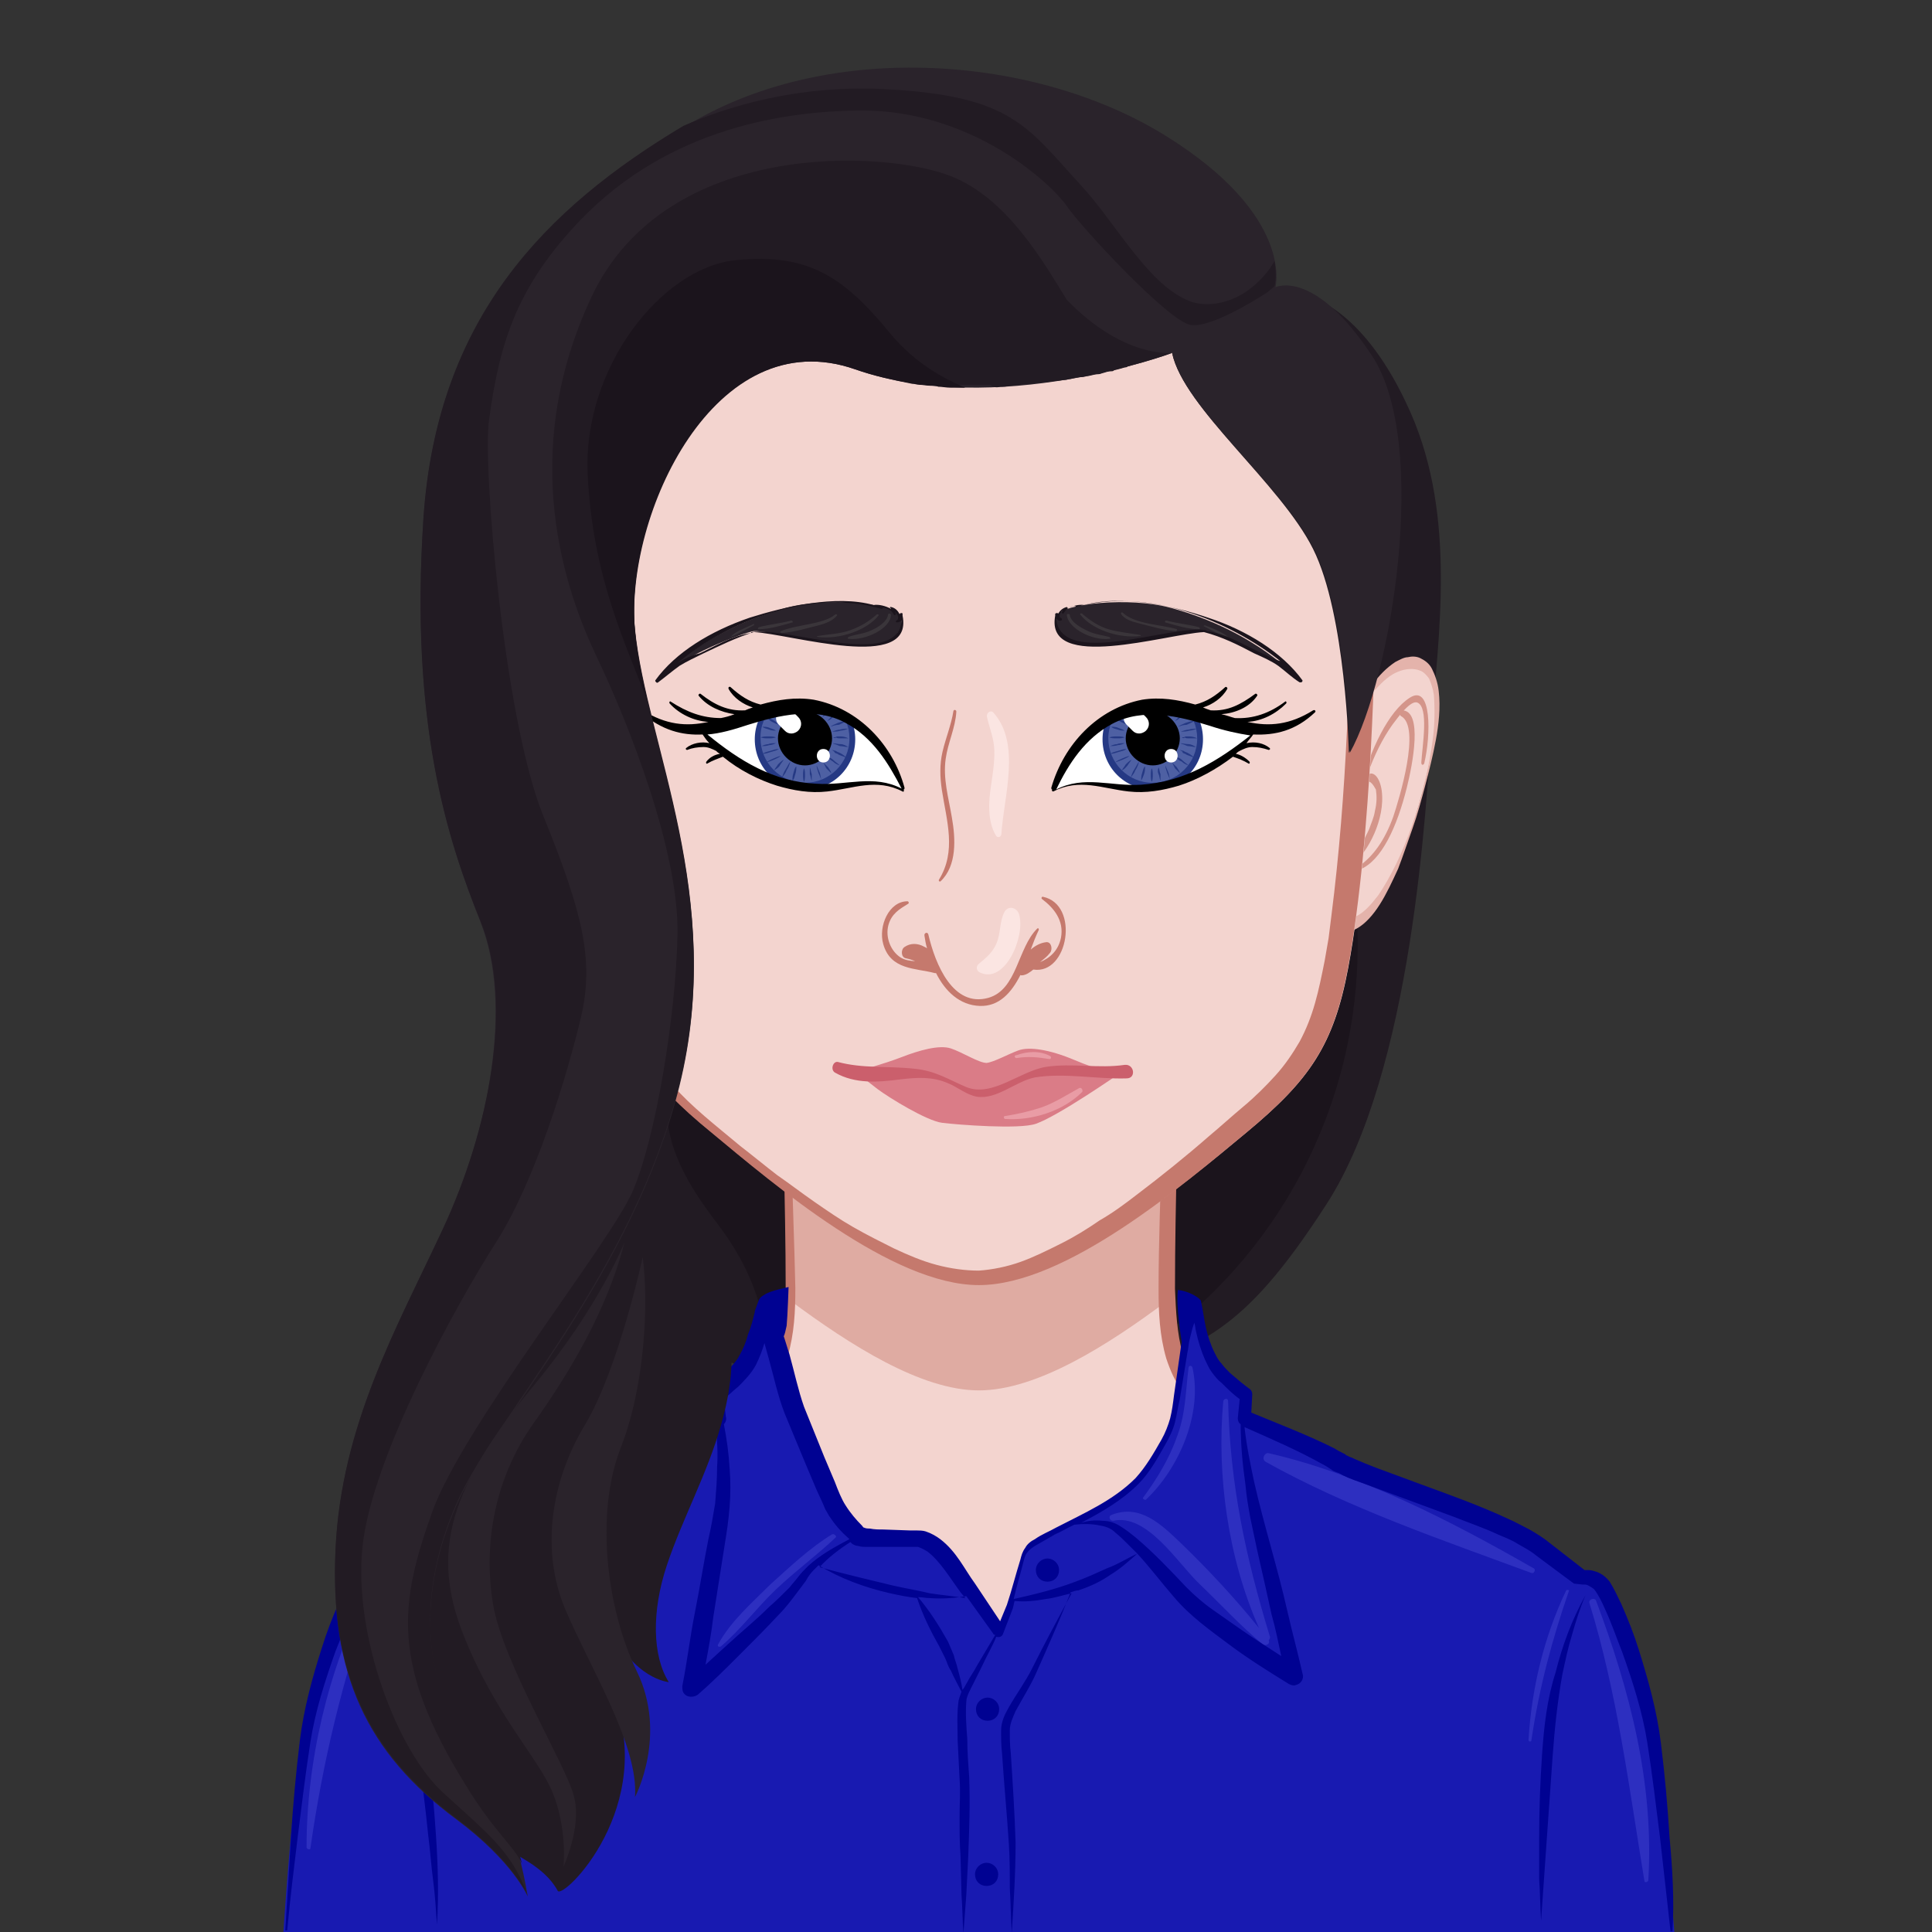 <?xml version="1.0" encoding="utf-8"?>
<!-- Generator: Adobe Illustrator 24.3.0, SVG Export Plug-In . SVG Version: 6.00 Build 0)  -->
<svg version="1.1" id="Layer_1" xmlns="http://www.w3.org/2000/svg" xmlns:xlink="http://www.w3.org/1999/xlink" x="0px" y="0px"
	 viewBox="0 0 600 600" style="enable-background:new 0 0 600 600;" xml:space="preserve">
<rect x="0" y="0" width="600" height="600" fill="#333333" stroke="none"/>
<style type="text/css">
	.st0{fill:#221B23;}
	.st1{fill:#1B141C;}
	.st2{fill:#F3D4CF;}
	.st3{opacity:0.65;fill:#D4958A;enable-background:new    ;}
	.st4{fill:#D4958A;}
	.st5{fill:#C5796D;}
	.st6{fill:#181AB1;}
	.st7{fill:#2D2FC0;}
	.st8{fill:#000292;}
	.st9{fill:#E4B3AB;}
	.st10{fill:#DA7C87;}
	.st11{fill:#CB5F6C;}
	.st12{fill:#E99CA5;}
	.st13{fill:#FFFFFF;}
	.st14{fill:#4E60A3;}
	.st15{fill:#253984;}
	.st16{fill:#2A232B;}
	.st17{fill:#3A353A;}
	.st18{fill:#FBE5E2;}
	.st19{display:none;opacity:0.5;fill:#ECF0F1;enable-background:new    ;}
</style>
<g id="svga-group-humanwrap-move" transform="matrix(1,0,0,1,0,0)">
	<g id="svga-group-humanwrap" transform="matrix(1,0,0,1,0,0)">
		<g id="svga-group-hair-back-move" transform="matrix(1,0,0,1,0,0)">
			<g id="svga-group-hair-back" transform="matrix(1,0,0,1,0,0)">
				<path id="SvgjsPath7808" class="st0" d="M406.6,92.2c0,0,17.1,3.3,31.5,36c14.4,32.7,8.4,70.2,6.6,96.3s-6,108-32.7,149.4
					s-39.3,43.8-70.2,55.2c-30.9,11.1-109.5,7.8-142.8-22.2c-33.3-30.3-19.5-80.7-11.1-99C196.3,289.3,406.6,92.2,406.6,92.2"/>
				<path id="SvgjsPath7809" class="st1" d="M217.6,305.2c0,0-8.4,21.3-10.2,36c-1.8,14.7,7.8,28.5,13.5,36.3
					c6.3,8.4,18,22.8,18.3,51.6c0.3,18,124.8-16.5,124.8-16.5c11.1-8.7,33.3-28.8,46.8-62.7c11.4-28.5,11.4-53.4,10.5-67.2
					c-51.6,18.6-103.5,37.5-155.1,56.1l-8.4-12.9L217.6,305.2L217.6,305.2z"/>
			</g>
		</g>
		<g id="svga-group-humanbody-back">
			<path id="SvgjsPath3152" class="st2" d="M509.5,598.6l-5.1-64.5c0,0,2.1-27-26.4-45.9c-28.5-18.9-70.2-30.3-88.5-42.6
				c-18.3-12.3-27.6-13.5-27-50.7c0.6-37.2,2.7-120.9,2.7-120.9H242.8c0,0,2.1,83.7,2.7,120.9c0.6,37.2-8.7,38.4-27,50.7
				c-18.3,12.3-60,23.7-88.5,42.6c-28.5,18.9-26.4,45.9-26.4,45.9l-4.8,64.5H509.5z"/>
		</g>
		<g id="svga-group-chinshadow-single">
			<path id="SvgjsPath3600" class="st3" d="M304,431.8c17.9,0,39.9-13.9,58.6-27.9c-0.1-2.8-0.1-5.7-0.1-9
				c0.6-37.2,2.7-120.9,2.7-120.9H242.8c0,0,2.1,83.7,2.7,120.9c0.1,3.3,0,6.2-0.1,9C264.1,417.8,286.1,431.8,304,431.8z"/>
		</g>
		<g id="svga-group-humanbody-front">
			<path id="SvgjsPath3153" class="st4" d="M225.4,467.8c15.3,8.7,35.4,15.6,52.8,17.1c1.2,0,1.2-1.8,0.3-2.1
				c-8.4-3.3-17.7-5.1-26.4-7.8c-8.7-2.7-17.4-6-26.4-8.1C225.4,466.6,224.8,467.5,225.4,467.8L225.4,467.8z M331,486.4
				c15.9-1.8,33.9-9,47.7-17.4c0.9-0.6,0.3-1.8-0.6-1.5c-7.8,2.7-15.6,6-23.4,8.7s-16.2,4.5-24,7.5C329.2,484,329.2,486.4,331,486.4
				L331,486.4z"/>
			<path id="SvgjsPath3154" class="st5" d="M509.2,598.3l-6.3-64.2c0-6.6-1.5-13.5-4.5-19.8c-2.7-6.3-6.9-11.7-11.7-16.5
				c-4.8-4.8-10.5-8.4-16.5-12c-6-3.6-12.3-6.6-18.6-9.3c-12.6-5.7-25.8-10.8-38.7-16.2c-6.6-2.7-12.9-5.7-19.2-9
				c-3.3-1.8-6.3-3.6-9-5.7c-3-1.8-6-3.6-9-5.7c-3-2.1-6-4.5-8.4-7.8c-2.4-3-3.9-6.6-5.1-10.2c-2.1-7.2-2.4-14.4-2.4-21.6
				c0-14.1,0.6-28.2,0.9-42.3c0.6-28.2,1.8-56.1,2.7-84l1.8,1.8l-61.2-0.6l-61.2-0.3l0.9-0.9l2.1,84c0.3,14.1,0.9,27.9,1.2,42
				c0,7.2-0.3,14.1-2.4,21.3c-0.9,3.6-2.7,6.9-4.8,9.9c-2.4,3-5.1,5.4-8.1,7.5c-3,2.1-6,3.9-8.7,6c-2.7,1.8-5.7,3.9-9,5.7
				c-6.3,3.6-12.6,6.3-19.2,9.3c-12.9,5.7-25.8,10.8-38.4,16.8c-6.3,3-12.6,6.3-18.3,9.6c-6,3.6-11.4,7.2-16.2,12
				c-4.8,4.8-8.7,10.2-11.4,16.2c-1.2,3-2.4,6.3-3,9.3c-0.6,3.3-1.2,6.6-0.9,9.6v0.6l-4.5,64.5l-3-3.3l102,0.3
				c33.9,0,68.1,0.3,102.3,0.6l102.6,0.9L509.2,598.3L509.2,598.3z M509.8,598.9l-102,1.2L305.2,601c-34.2,0.3-68.7,0.6-103.2,0.6
				l-103.2,0.3h-3.3l0.3-3.3l5.1-64.5v0.3c-0.3-15.3,6.6-29.4,17.1-39.9c5.1-5.1,11.4-9.3,17.4-12.9c6-3.6,12.6-6.6,18.9-9.6
				c12.9-6,26.1-11.1,39-16.2c6.3-2.7,12.9-5.4,18.9-8.7c3-1.5,5.7-3.3,9-5.4c3-1.8,6-3.6,8.7-5.7c2.7-1.8,5.4-4.2,7.2-6.6
				c2.1-2.7,3.6-5.7,4.5-8.7c1.8-6.3,2.4-13.5,2.4-20.4c0-13.8-0.3-27.9-0.6-42l-1.8-84v-0.9h0.9l61.2-0.3l61.2-0.6h1.8v1.8
				c-0.3,27.9-0.6,56.1-1.2,84c-0.3,14.1-0.6,28.2-0.6,42c0.3,6.9,0.6,13.8,2.4,20.1c0.9,3.3,2.4,6,4.2,8.7c1.8,2.4,4.2,4.8,7.2,6.6
				c2.7,1.8,5.7,3.9,8.7,5.7c3,2.1,5.7,3.9,8.7,5.4c6,3.3,12.3,6.3,18.9,9c12.9,5.4,25.8,10.8,38.7,16.8c6.3,3,12.6,6.3,18.6,9.9
				c6,3.6,12,7.8,17.1,12.9c10.2,10.2,16.8,24.3,16.2,39v-0.3L509.8,598.9L509.8,598.9z M171.4,597.7l5.7-41.4l0.3,41.4H171.4z
				 M437.2,597.7l-5.7-41.4l-0.3,41.4H437.2z"/>
		</g>
		<g id="svga-group-clothes-single">
			<path id="SvgjsPath8135" class="st6" d="M520,600.1c0,0-3.9-51.6-7.8-68.1c-3.9-16.5-12-37.8-15.3-40.2c-3.3-2.7-5.7-1.2-5.7-1.2
				s-3.3-2.7-13.5-10.2s-55.5-21.6-61.2-25.5c-5.7-3.9-30.6-14.1-30.6-14.1l0.6-6.9c0,0-7.8-5.7-10.2-10.2
				c-2.4-4.5-3.9-10.8-3.9-10.8l-1.2-7.5c0,0-1.8,6-3,9.9c-1.2,3.9-3,19.5-4.5,26.4c-0.9,4.5-6.6,13.8-10.5,18.3
				c-4.5,4.8-11.4,9-18.3,12.6c-10.2,5.4-14.4,7.2-16.2,9.3c-1.8,2.1-2.7,8.7-5.7,18l-3.3,7.8c0,0-8.7-11.7-13.5-19.2
				s-9.3-10.2-12-10.2s-17.1,0.3-18.3-0.6c-1.2-0.9-5.4-5.1-7.2-8.4c-2.1-3.3-10.2-24.3-12.3-28.5s-6-21.6-7.2-25.5
				c-0.9-3.9-1.8-9.3-1.8-9.3l-1.2,3.3c0,0-2.4,10.2-5.1,14.7c-2.4,4.5-10.2,10.2-10.2,10.2l0.6,6.9c0,0-24.9,10.2-30.6,14.1
				c-5.7,3.9-51,18-61.2,25.5c-10.2,7.5-13.5,10.2-13.5,10.2s-2.4-1.2-5.7,1.2c-3.3,2.7-11.4,23.7-15.3,40.2
				c-3.9,16.5-7.2,67.8-7.2,67.8"/>
			<path id="SvgjsPath8136" class="st7" d="M495.7,497.2c-0.3-1.2-2.4-0.6-2.1,0.6c8.7,28.2,12.3,57.3,17.1,86.4
				c0,0.6,1.2,0.3,1.2-0.3C513.7,553.9,506.2,525.1,495.7,497.2z M486.4,493.9c-6.9,14.4-10.8,30.6-11.7,46.5c0,0.6,0.9,0.6,0.9,0
				c2.4-16.2,6.3-30.9,11.7-46.5C487.3,493.9,486.7,493.6,486.4,493.9z M307.6,531.4c-0.6-0.3-1.2-0.6-0.6-1.2
				c0.9-0.9-0.3-2.1-1.2-1.8c-3,1.2-0.3,6.3,2.1,4.2C308.2,532.3,307.9,531.7,307.6,531.4z M306.4,580.6c0-0.6-0.6-0.9-1.2-0.3
				c-1.8,1.5,0,4.8,2.1,3.9c0.3,0,0.3-0.6,0-0.6C307,582.4,306.4,581.8,306.4,580.6L306.4,580.6z M327.1,487c-0.9,0-2.1-0.3-2.1-1.5
				c0-0.6-1.2-0.9-1.2-0.3c-0.3,1.2,0,2.1,0.9,2.7c0.9,0.6,2.1,0.6,2.7,0C328,487.6,327.7,487,327.1,487L327.1,487z M258.4,476.5
				c-6.9,4.2-13.2,10.2-19.2,15.6c-5.7,5.7-12.3,11.4-16.2,18.6c-0.3,0.6,0.3,0.9,0.9,0.6c6.3-5.4,11.1-12,17.1-17.7
				s12.6-10.5,18.6-16.2C259.9,477.1,259,476.2,258.4,476.5L258.4,476.5z M121.9,493.3c3,22.2,11.4,43.8,15,66.3
				c0,0.3,0.3,0.3,0.3,0c-1.2-21.6-3-47.4-14.1-66.3C122.8,492.4,121.6,492.7,121.9,493.3L121.9,493.3z M113.8,495.1
				c-12,23.7-18.6,52.2-18.6,78.6c0,0.6,1.2,0.9,1.2,0.3c3.9-27.3,9.9-51.9,18.9-78C115.9,494.8,114.4,494.2,113.8,495.1z
				 M394.3,508c-7.5-24.6-12.3-47.1-12.9-72.9c0-0.9-1.2-0.9-1.5,0c-2.1,23.1,1.5,48.9,11.1,70.5c-7.5-9.3-15.9-18.3-24.3-26.4
				c-6-5.7-12.6-12.3-21.6-8.7c-0.9,0.3-0.6,1.8,0.6,1.8c10.5-2.4,20.1,13.2,26.7,19.5c6.6,6.3,12.9,13.2,19.8,18.9
				c0.9,0.6,2.4-0.3,1.8-1.2C394.3,508.9,394.6,508.6,394.3,508L394.3,508z M355.9,465.7c10.2-9.6,17.7-26.7,14.4-41.1
				c-0.3-0.6-1.2-0.6-1.2,0.3c-0.9,7.2-0.9,14.4-3.6,21.3c-2.4,6.9-6.3,13.2-10.5,18.9C354.7,465.4,355.6,466,355.9,465.7
				L355.9,465.7z M393.1,454c25.8,14.4,54.9,24.3,82.5,34.5c0.9,0.3,1.5-1.2,0.6-1.5c-25.2-14.4-53.4-29.1-82.2-35.7
				C392.8,451,391.6,453.1,393.1,454z"/>
			<path id="SvgjsPath8137" class="st8" d="M478.9,544.9c-0.6,8.7-0.9,17.1-0.9,25.8v12.9c0.3,4.2,0.3,8.7,0.6,12.9
				c0.3-4.2,0.6-8.7,0.9-12.9l0.9-12.9l1.8-25.5c0.6-8.4,1.5-16.8,3-25.2c0.9-4.2,1.8-8.4,3-12.3c1.2-4.2,2.4-8.1,4.2-12.3
				c-4.2,7.5-7.2,15.6-9.3,24C480.4,527.8,479.5,536.2,478.9,544.9z M325.3,484c1.8,0,3.6,1.5,3.6,3.6c0,2.1-1.5,3.6-3.6,3.6
				c-2.1,0-3.6-1.5-3.6-3.6C321.7,485.5,323.5,484,325.3,484z M306.7,527.2c1.8,0,3.6,1.5,3.6,3.6c0,2.1-1.5,3.6-3.6,3.6
				c-2.1,0-3.6-1.5-3.6-3.6C303.1,528.7,304.9,527.2,306.7,527.2z M306.4,578.5c1.8,0,3.6,1.5,3.6,3.6s-1.5,3.6-3.6,3.6
				c-2.1,0-3.6-1.5-3.6-3.6S304.6,578.5,306.4,578.5z M353.5,482.8C353.5,482.8,353.8,482.5,353.5,482.8
				C353.8,482.5,353.5,482.8,353.5,482.8z M518.5,570.7c-0.6-9.9-1.5-19.8-2.7-29.4c-1.2-9.9-3.9-19.5-6.9-29.1
				c-1.5-4.8-3.3-9.3-5.4-14.1c-1.2-2.4-2.1-4.5-3.6-6.9c-1.2-1.5-2.4-2.4-3.9-3c-0.9-0.3-1.8-0.6-2.7-0.6h-1.2l-10.8-8.4
				c-1.8-1.5-4.2-3-6.3-4.2c-2.4-1.2-4.5-2.4-6.6-3.3c-9-4.2-18.3-7.5-27.3-10.8l-13.8-5.1c-2.4-0.9-4.5-1.8-6.6-2.7
				c-0.6-0.3-1.2-0.6-1.5-0.6c-0.3-0.3-0.9-0.3-1.5-0.9c-1.2-0.6-2.4-1.2-3.3-1.8c-8.4-4.2-17.1-7.5-25.8-11.1l0.3-5.7
				c0-0.6-0.3-1.2-0.6-1.5c-2.1-1.5-4.2-3.3-6.3-5.1c-0.9-0.9-1.8-1.8-2.7-3c-0.9-0.9-1.5-2.1-2.1-3.3c-1.2-2.4-2.1-5.1-2.7-7.8
				c-0.6-2.7-0.9-5.4-1.5-8.1c0-0.3-0.3-0.6-0.6-0.9c-3-2.4-6.6-2.7-6.6-2.7c-0.6,5.4,0.9,14.1,1.2,16.2c0,0.6-0.3,1.2-0.3,1.8
				l-2.1,14.7c-0.3,2.4-0.6,4.8-1.2,7.2c-0.6,2.1-1.5,4.5-2.7,6.6c-2.4,4.2-4.8,8.4-8.1,12c-6.9,6.9-15.9,10.8-24.6,15.3
				c-2.1,1.2-4.5,2.1-6.6,3.6c-1.2,0.6-2.4,1.5-3,2.7c-0.9,1.2-1.2,2.4-1.5,3.6c-1.5,4.8-2.7,9.6-4.2,14.1l-2.1,5.1l-7.8-11.7
				c-3.3-4.5-5.7-9.9-10.8-13.8c-1.2-0.9-2.7-1.8-4.5-2.4c-0.9-0.3-2.1-0.3-2.7-0.3h-2.1l-8.4-0.3c-1.5,0-2.7,0-4.2-0.3
				c-0.6,0-1.2,0-1.8-0.3c-0.3,0-0.3-0.3-0.6-0.6c-1.8-1.8-3.6-3.9-5.1-6.3c-1.2-1.8-2.4-4.8-3.3-7.2l-3.3-7.8l-6.3-15.6
				c-1.8-5.1-3-10.8-4.5-16.2l-1.5-4.8l-0.3-0.9c0.3-0.6,0.6-1.8,0.9-3.3c0.3-3,0.6-12,0.6-12s-6,1.2-7.5,2.4
				c-0.6,0.3-1.5,0.9-1.8,1.8l-1.2,3.3v0.3c-0.6,2.4-1.2,4.8-2.1,6.9c-0.6,2.4-1.5,4.5-2.7,6.6c-0.9,1.8-2.4,3.3-4.2,5.1
				c-1.8,1.5-3.6,3.3-5.4,4.5c-0.9,0.6-1.2,1.8-1.2,2.7l0.6,4.8c-8.4,3.6-16.5,6.9-24.9,11.1c-1.2,0.6-2.1,1.2-3.3,1.8l-0.9,0.6
				l-0.6,0.3c-0.3,0.3-0.9,0.3-1.5,0.6c-2.1,0.9-4.5,1.8-6.6,2.7l-13.8,5.1c-9.3,3.3-18.3,6.9-27.3,10.8c-2.4,0.9-4.5,2.1-6.6,3.3
				c-2.1,1.2-4.8,2.7-6.6,4.2l-10.5,8.4h-1.2c-0.9,0-1.8,0.3-2.7,0.6c-1.5,0.6-3,1.5-3.9,3c-1.8,2.4-2.7,4.8-3.6,6.9
				c-2.1,4.5-3.9,9.3-5.4,14.1c-3,9.3-5.7,19.2-6.9,29.1c-1.2,9.9-2.1,19.8-2.7,29.4c-0.6,9.9-1.2,19.8-1.8,29.4h0.6
				c0.9-9.9,2.1-19.5,3.3-29.4c1.2-9.6,2.4-19.5,3.9-29.1c1.5-9.6,4.5-18.9,7.8-28.2l5.4-13.5c0.9-2.1,2.1-4.5,3.3-6
				c0.3-0.6,1.2-1.2,1.8-1.2c0.3,0,0.6-0.3,0.9-0.3h0.6l1.8-0.3c1.2,3.6,2.4,7.2,3.6,11.1c1.2,4.5,2.4,8.7,3.3,13.2
				c2.1,9,3.6,18,4.8,27c1.2,9,2.4,18.3,3.3,27.3c0.6,4.5,0.9,9.3,1.5,13.8s0.9,9.3,1.2,13.8c0.6-9.3,0.3-18.6-0.3-27.6
				c-0.6-9.3-1.5-18.3-2.7-27.6c-1.2-9.3-3-18.3-5.4-27.3c-2.4-8.1-5.1-16.2-9-24h0.6l11.7-8.7c2.1-1.5,3.6-2.7,5.7-3.6
				c2.1-1.2,4.2-2.1,6.6-3c9-3.6,18-6.9,27.3-10.5l13.8-5.1c2.4-0.9,4.5-1.8,6.9-2.7l1.8-0.9l0.9-0.6l0.6-0.3c0.9-0.6,2.1-1.2,3-1.5
				c8.1-3.9,16.8-7.5,25.2-11.1c0.3,4.2,0.6,8.4,0.3,12.3c0,3.9-0.3,7.5-0.6,11.4c-0.6,3.6-1.2,7.2-2.1,11.1
				c-1.5,7.5-2.7,15.3-4.2,22.8s-2.4,15.3-3.9,22.8c0,0.9,0,1.8,0.6,2.4c0.9,1.2,3,1.2,4.2,0.3c4.5-3.9,8.7-8.1,12.9-12.3
				c4.2-4.2,8.4-8.4,12.3-12.6c2.1-2.1,3.9-4.5,5.7-6.9l2.7-3.6c0.6-1.2,1.5-2.4,2.4-3.3l1.5-1.5c6.9,4.2,14.4,6.9,22.2,8.7
				c2.7,0.6,5.7,1.2,8.4,1.5c1.8,5.4,4.2,10.2,6.9,15l1.8,3.6c0.6,1.2,0.9,2.7,1.8,3.9c0.9,2.1,2.1,4.2,3.3,6.6
				c-0.3,0.9-0.6,1.5-0.9,2.7c-0.6,4.2-0.3,8.4-0.3,12.3l0.6,12c0.3,3.9,0,7.8,0,12c0,3.9,0,8.1,0.3,12l0.3,12
				c0.3,3.9,0.3,8.1,0.6,12c0.3-3.9,0.6-8.1,0.9-12l0.6-12c0.3-8.1,0.6-15.9,0.3-24.3c-0.3-4.2-0.6-8.1-0.6-12
				c-0.3-3.9-0.6-8.1-0.3-11.7c0-1.5,1.2-3.6,2.1-5.4l2.7-5.4c1.5-3.3,3.3-6.3,4.5-9.3c0.9,0.3,1.8,0,2.1-0.9l3-7.8
				c0.3-0.9,0.3-1.5,0.6-2.4c3.3,0.3,6.3,0,9.6-0.6c2.7-0.3,5.4-1.2,8.1-1.8c-4.2,7.8-8.4,15.6-12.3,23.4c-2.1,4.2-4.8,7.8-7.2,12
				c-1.2,2.1-2.4,4.5-2.4,7.2c0,2.4,0,4.8,0.3,7.2c0.6,9.3,1.5,18.6,2.1,27.9c0.3,4.5,0.3,9.3,0.3,13.8c0.3,4.8,0.3,9.3,0.6,14.1
				c0.6-9.3,1.2-18.6,1.2-28.2c-0.3-9.3-0.9-18.6-1.5-27.9c-0.3-2.4-0.3-4.8-0.3-6.9s0.9-3.9,1.8-6c2.1-3.9,4.8-8.1,6.6-12.3
				c3.6-8.1,7.2-16.2,10.5-24.6c0.9-0.3,1.8-0.6,2.4-0.6c3.6-1.2,6.9-2.7,9.9-4.8c3-1.8,5.7-4.2,8.4-6.6c-3.3,1.5-6,3.3-9.3,4.5
				c-3.3,1.5-6.6,3-9.9,4.2c-6.3,2.4-12.6,3.9-19.2,5.4c0.9-3.9,2.1-7.8,3-11.4c0.3-1.2,0.6-2.4,1.2-3c0.6-0.9,1.5-1.5,2.4-2.1
				l6.3-3.6c2.1-0.9,3.9-2.1,6-3c2.7-0.3,5.4-0.3,8.1,0.3c1.8,0.3,3.3,0.9,4.5,2.1c1.5,1.2,2.7,2.4,3.9,3.6l3,3
				c3.9,4.2,7.5,9,11.4,13.5c5.1,6,11.1,10.2,17.1,14.7s12.3,8.4,18.6,12.3c0.6,0.3,1.5,0.6,2.1,0.3c1.5-0.3,2.7-1.8,2.1-3.6
				c-1.5-6.6-3.3-13.2-4.8-19.8s-3.3-13.2-5.1-19.8c-1.8-6.6-3.6-13.2-5.1-19.8c-1.2-5.7-2.4-11.4-3-17.1c8.1,3.6,16.5,7.2,24,11.4
				c1.2,0.6,2.1,1.2,3,1.8c0.3,0.3,0.9,0.6,1.8,0.9c0.9,0.3,1.2,0.6,1.8,0.9c2.4,1.2,4.5,1.8,6.9,2.7l13.8,5.1l13.8,5.1
				c4.5,1.8,9,3.3,13.5,5.4c2.1,0.9,4.5,1.8,6.3,3c2.1,1.2,3.9,2.1,5.7,3.6l11.7,8.7l2.7,0.3h0.6c0.3,0,0.6,0,1.2,0.3
				c0.6,0.3,1.5,0.9,1.8,1.2c1.2,1.5,2.4,3.9,3.3,6c2.1,4.5,3.6,9,5.4,13.5c3.3,9.3,6.3,18.6,7.8,28.2s2.7,19.5,3.9,29.1l3.3,29.4
				h0.6C520,590.2,519.4,580.3,518.5,570.7L518.5,570.7z M250.9,486.4c-1.2,1.2-2.1,2.1-3,3.3c-0.9,1.2-1.8,2.1-2.7,3.3
				c-2.1,2.1-4.2,4.2-6.3,6c-4.2,4.2-8.7,7.8-12.9,11.7l-6.9,6.3c0.9-4.8,1.8-9.6,2.4-14.7c1.2-7.5,2.4-15.3,3.6-22.8
				c0.6-3.6,1.2-7.8,1.5-11.7c0.3-3.9,0.3-7.8,0-11.7c-0.3-4.8-0.9-9.3-1.8-13.8c0.6-0.6,0.9-1.5,0.6-2.4l-0.6-5.4
				c1.5-1.2,3-2.7,4.5-3.9c1.8-1.8,3.9-3.9,5.4-6.6c1.2-2.4,2.1-4.8,2.7-6.9l1.5,5.4c1.5,5.4,2.7,11.1,4.8,16.5l6.6,15.9l3.3,7.8
				l1.8,3.9l0.9,2.1c0.3,0.6,0.9,1.5,1.2,2.1c1.8,2.7,3.6,4.8,6,6.9l0.3,0.3C259.3,480.4,254.8,482.8,250.9,486.4L250.9,486.4z
				 M277.3,492.4c-7.5-1.8-15-3.6-22.8-5.7c2.7-3,6.3-5.7,9.6-7.8l0.3,0.3c0.3,0.3,0.3,0.3,0.9,0.6c0.6,0.3,1.2,0.3,1.2,0.3
				c0.9,0.3,1.8,0.3,2.4,0.3h16.2c0.9,0.3,2.1,0.9,3,1.5c3.9,3,6.9,8.1,10.2,12.6l1.5,1.8c-3.6-0.6-7.2-0.9-11.1-1.5
				C285.1,493.9,281.2,493.3,277.3,492.4L277.3,492.4z M303.4,517.3c-0.9,1.8-2.1,3.3-3,5.1c-0.6,0.9-0.9,1.8-1.5,2.4
				c-0.3-2.1-0.9-4.5-1.5-6.6c-0.3-1.5-0.9-2.7-1.2-4.2c-0.6-1.5-1.2-2.7-1.8-4.2c-2.7-4.8-5.7-9.6-9.3-13.8c1.2,0,2.4,0.3,3.6,0.3
				c3.9,0.3,7.8,0,11.4-0.6l8.4,11.7c0,0.3,0.3,0.3,0.6,0.3L303.4,517.3L303.4,517.3z M388.3,471.4l2.1,9.9c1.5,6.6,3,13.2,4.5,20.1
				c1.2,4.2,2.1,8.7,3,12.9c-4.2-2.7-8.4-5.4-12.3-8.1l-9-6.3c-3-2.1-5.7-4.5-8.1-6.9c-5.1-5.4-10.2-10.8-15.9-15.6
				c-1.5-1.2-3-2.4-4.5-3.3c-1.8-1.2-3.6-1.8-5.7-1.8c-2.4-0.3-4.5,0-6.6,0.6c6.3-3.3,12.6-6.9,17.7-12c3.6-3.6,6-8.1,8.4-12.3
				c1.2-2.1,2.4-4.5,3-6.9c0.6-2.4,0.9-4.8,1.5-7.2l2.4-14.7c0.3-1.2,0.3-2.4,0.6-3.6l0.9-3.6l0.6-1.8c0.3,0.9,0.3,1.8,0.6,3
				c0.6,2.7,1.5,5.7,2.7,8.4c0.6,1.2,1.2,2.7,2.1,3.9c0.9,1.2,1.8,2.4,3,3.3c1.8,1.8,3.6,3.6,5.7,5.1l-0.6,6c0,0.6,0.3,1.5,0.9,1.8
				c0,6.3,0.6,12.6,1.5,18.9C387.1,464.8,387.7,468.1,388.3,471.4z"/>
		</g>
		<g id="svga-group-head" transform="matrix(1,0,0,1,0,0)">
			<g id="svga-group-ears-left-move" transform="matrix(1,0,0,1,0,0)">
				<g id="svga-group-ears-left" transform="matrix(1,0,0,1,0,0)">
					<path id="SvgjsPath4329" class="st2" d="M188.2,222.7c0,0-7.5-13.8-15-16.2s-12.3,2.1-11.1,18.6c1.2,16.5,14.7,65.4,29.7,62.4
						S194.5,232.3,188.2,222.7L188.2,222.7z"/>
					<path id="SvgjsPath4330" class="st9" d="M190.9,228.1c0.9,2.1,1.5,4.2,2.4,6.3c1.5,4.2,2.7,8.7,3.9,13.5
						c1.2,4.5,2.1,9.6,2.7,14.4c0.3,2.4,0.6,5.1,0.6,7.8s0,5.1-0.3,7.8c-0.3,2.4-0.9,5.1-1.8,6.9c-0.9,2.1-2.1,3.3-3.6,4.2
						c-2.7,1.5-5.4,1.2-8.1-0.3c-2.7-1.5-5.1-4.5-7.2-7.5c-2.1-3.3-3.9-7.2-5.7-11.1c-1.8-3.9-3.3-8.4-4.5-12.6
						c-1.5-4.2-2.7-8.7-3.9-13.2c-1.2-4.5-2.4-9.3-3.3-14.1c-0.9-4.8-1.2-10.2-0.9-15.3c0.3-2.4,0.9-5.1,2.1-6.9
						c0.9-1.8,2.4-2.7,3.6-3.3c1.2-0.6,2.7-0.3,3.9-0.3c1.2,0.3,2.7,0.9,3.9,1.5c2.4,1.5,4.8,4.2,7.2,7.2c2.1,3,4.2,6,6.3,9.6
						C189.1,224.2,190,226,190.9,228.1L190.9,228.1z M181.6,214c-2.4-2.4-4.5-4.5-6.9-5.4s-4.8-1.2-6.9-0.3
						c-1.2,0.6-2.1,1.2-2.7,2.4c-0.9,1.2-1.2,3-1.5,5.1c-0.6,4.2-0.3,9,0.3,13.5c0.6,4.8,1.5,9.3,2.7,14.1c2.1,9,5.1,17.7,8.7,24.9
						c1.8,3.6,3.6,6.9,5.7,9.9c2.1,2.7,4.2,5.1,6.6,6.3c1.2,0.6,2.4,0.9,3.6,0.9c1.2,0,2.4-0.3,3.3-0.9c0.9-0.6,1.8-1.8,2.4-3
						c0.6-1.5,1.2-3.3,1.5-5.4c0.6-4.2,0.3-8.7,0-13.5c-0.3-4.8-1.2-9.3-1.8-14.1c-0.9-4.8-1.8-9.3-3-13.8c-1.2-4.5-2.7-8.7-4.8-12
						C186.1,219.4,184,216.4,181.6,214L181.6,214z"/>
					<path id="SvgjsPath4331" class="st4" d="M170.2,216.7c6.6,4.2,12.3,16.2,15.3,27.9v0.3c0,0.9-0.6,0.9-0.6,0.3
						c-1.2-3.3-2.4-3.3-4.2,0c-0.3,2.1-0.3,4.2,0.3,6.6c0.3,2.1,1.2,3.9,1.8,5.7c1.5,3.3,3.3,6,5.1,8.7c0.6,0.9,0,2.1-0.6,1.5
						c-3.9-3-9.6-13.2-8.4-22.2c0.6-4.2,2.7-6.3,4.5-4.8c-2.1-6-4.8-11.4-7.8-15.6c-1.8-2.4-5.7-7.8-7.8-6.9
						c-3.6,1.5-1.5,13.5-1.2,18.6c0,0.9-0.6,0.9-0.9,0.3C163.6,228.4,163.3,212.2,170.2,216.7L170.2,216.7z"/>
					<path id="SvgjsPath4332" class="st4" d="M185.8,270.1c-6.9-2.7-11.7-13.5-14.7-25.5c-1.8-7.2-5.1-24,1.5-24
						c0.6,0,0.9,1.5,0.3,1.8c-6.3,3.3,0.6,25.8,2.4,31.2c2.7,7.5,6.3,12.3,10.5,15.3C186.1,269.2,186.1,270.4,185.8,270.1
						L185.8,270.1z"/>
				</g>
			</g>
			<g id="svga-group-ears-right-move" transform="matrix(1,0,0,1,0,0)">
				<g id="svga-group-ears-right" transform="matrix(1,0,0,1,0,0)">
					<path id="SvgjsPath4333" class="st2" d="M419.8,222.7c0,0,7.5-13.8,15-16.2s12.3,2.1,11.1,18.6c-1.5,16.5-14.7,65.4-29.7,62.4
						C400.9,284.8,413.5,232.3,419.8,222.7L419.8,222.7z"/>
					<path id="SvgjsPath4334" class="st9" d="M419.8,222.4c1.8-3.6,3.9-6.6,6.3-9.6c2.1-3,4.5-5.4,7.2-7.2c1.2-0.6,2.7-1.5,3.9-1.5
						c1.2-0.3,2.7-0.3,3.9,0.3c1.2,0.6,2.7,1.5,3.6,3.3c0.9,1.8,1.8,4.2,2.1,6.9c0.6,5.1,0,10.5-0.9,15.3c-0.9,4.8-2.1,9.6-3.3,14.1
						c-1.2,4.5-2.4,9-3.9,13.2c-1.5,4.2-3,8.7-4.5,12.6c-1.8,3.9-3.6,7.8-5.7,11.1c-2.1,3.3-4.5,6-7.2,7.5s-5.4,1.8-8.1,0.3
						c-1.2-0.9-2.4-2.1-3.6-4.2c-0.9-2.1-1.5-4.5-1.8-6.9c-0.3-2.7-0.3-5.1-0.3-7.8c0-2.7,0.3-5.1,0.6-7.8c0.6-5.1,1.5-9.9,2.7-14.4
						s2.4-9,3.9-13.5c0.9-2.1,1.5-4.2,2.4-6.3L419.8,222.4L419.8,222.4z M420.1,222.7c-2.1,3.3-3.3,7.8-4.8,12
						c-1.2,4.5-2.1,9-3,13.8c-0.9,4.8-1.5,9.3-1.8,14.1c-0.3,4.5-0.6,9.3,0,13.5c0.3,2.1,0.6,3.9,1.5,5.4c0.6,1.5,1.5,2.4,2.4,3
						c0.9,0.6,2.1,0.9,3.3,0.9c1.2,0,2.4-0.3,3.6-0.9c2.4-1.2,4.5-3.6,6.6-6.3c2.1-3,3.9-6.3,5.7-9.9c3.6-7.5,6.6-15.9,8.7-24.9
						c1.2-4.5,2.1-9.3,2.7-14.1c0.6-4.5,0.6-9.6,0.3-13.5c-0.3-2.1-0.9-3.6-1.5-5.1c-0.9-1.2-1.8-2.1-2.7-2.4
						c-2.1-0.9-4.8-0.6-6.9,0.3c-2.4,0.9-4.8,3-6.9,5.4C424,216.4,421.9,219.4,420.1,222.7L420.1,222.7z"/>
					<path id="SvgjsPath4335" class="st4" d="M422.2,270.1c6.9-2.7,11.7-13.5,14.7-25.5c1.8-7.2,5.1-24-1.5-24
						c-0.6,0-0.9,1.5-0.3,1.8c6.3,3.3-0.6,25.8-2.4,31.2c-2.7,7.5-6.3,12.3-10.5,15.3C421.9,269.2,421.9,270.4,422.2,270.1
						L422.2,270.1z"/>
					<path id="SvgjsPath4336" class="st4" d="M437.8,216.7c-6.6,4.2-12.3,16.2-15.3,27.9v0.3c0,0.9,0.6,0.9,0.6,0.3
						c1.2-3.3,2.4-3.3,4.2,0c0.3,2.1,0.3,4.2-0.3,6.6c-0.3,2.1-1.2,3.9-1.8,5.7c-1.5,3.3-3.3,6-5.1,8.7c-0.6,0.9,0,2.1,0.6,1.5
						c3.9-3,9.6-13.2,8.4-22.2c-0.6-4.2-2.7-6.3-4.5-4.8c2.1-6,4.8-11.4,7.8-15.6c1.8-2.4,5.7-7.8,7.8-6.9
						c3.6,1.5,1.5,13.5,1.2,18.6c0,0.9,0.6,0.9,0.9,0.3C444.4,228.4,444.7,212.2,437.8,216.7L437.8,216.7z"/>
				</g>
			</g>
			<g id="svga-group-faceshape-wrap" transform="matrix(1,0,0,1,0,0)">
				<g id="svga-group-faceshape-single">
					<path id="SvgjsPath3590" class="st2" d="M304.1,64.1c-64.2,0-119.4,46.6-123,132.1c0,0,0.6,62.4,8.4,104.4
						c4.5,24,12,35.1,31.5,51c19.5,16.2,56.1,46.9,83.1,46.9s63.6-30.7,83.1-46.9c19.5-16.2,27-27,31.5-51
						c7.8-42,8.4-104.4,8.4-104.4C423.4,111.1,368.3,64.1,304.1,64.1L304.1,64.1z"/>
					<path id="SvgjsPath3591" class="st5" d="M304,64c-64.2,0-119.4,46.8-123,132.3c0,0,0.6,62.4,8.4,104.4c4.5,24,12,35.1,31.5,51
						c19.5,16.2,56.1,47.4,83.1,47.4s63.6-31.2,83.1-47.4c19.5-16.2,27-27,31.5-51c7.8-42,8.4-104.4,8.4-104.4
						C423.4,111.1,368.2,64,304,64L304,64z M410.5,143.8c0.6,2.1,1.5,4.5,2.1,6.6l0.9,3.3c0.3,1.2,0.6,2.4,0.9,3.3l0.9,3.3l0.6,3.3
						l0.6,3.3l0.6,3.3l0.6,3.3l0.3,3.6l0.3,3.6c0,1.2,0.3,2.4,0.3,3.6c0.3,2.4,0.3,4.8,0.6,6.9l0.3,3.3v3.6
						c-0.3,9.6-0.6,19.2-1.2,28.8c-0.9,19.2-2.4,38.4-4.8,57.3l-0.9,7.2l-1.2,6.9c-0.9,4.5-1.8,9-3,13.2c-1.2,4.2-2.7,8.1-4.8,12
						c-2.1,3.6-4.5,7.2-7.5,10.5s-6.3,6.6-9.9,9.6c-3.6,3-7.2,6.3-10.8,9.3c-7.2,6.3-14.7,12.3-22.2,18c-3.9,3-7.5,5.7-11.7,8.1
						c-3.9,2.7-7.8,5.1-12,7.2c-4.2,2.1-8.4,4.2-12.6,5.7c-4.2,1.5-8.7,2.4-12.9,2.7c-4.2,0-8.7-0.6-13.2-1.8
						c-4.5-1.2-8.7-3-13.2-5.1c-4.2-2.1-8.4-4.2-12.6-6.6c-4.2-2.4-8.1-5.1-12-7.8c-3.9-2.7-7.8-5.7-11.7-8.4c-3.9-3-7.5-6-11.4-9
						c-7.5-6.3-15-12-21.3-19.2c-3-3.6-6-7.2-8.1-11.4s-3.9-8.4-5.1-12.9s-2.1-9.3-2.7-13.8l-0.9-7.2l-0.6-7.2
						c-1.8-19.2-2.4-38.4-3-57.6l-0.3-14.4l-0.3-14.4v-3.6l0.3-3.3c0-2.4,0.3-4.5,0.6-6.9c0-1.2,0.3-2.4,0.3-3.6l0.6-3.6l0.6-3.6
						l0.6-3.3l0.6-3.3l0.6-3.3l0.6-3.3l0.9-3.3c0.3-1.2,0.6-2.4,0.9-3.3l0.9-3.3c0.6-2.1,1.5-4.5,2.1-6.6c3-8.7,6.9-17.4,11.7-25.2
						c4.8-8.1,10.5-15.6,17.1-22.2c6.6-6.6,14.1-12.6,22.5-17.4c4.2-2.4,8.4-4.5,12.9-6.3c2.1-0.9,4.5-1.8,6.6-2.4
						c1.2-0.3,2.4-0.6,3.3-0.9l3.6-0.9l3.6-0.9l1.8-0.3l1.8-0.3l3.9-0.6c1.2-0.3,2.4-0.3,3.6-0.6c9.6-1.2,19.2-1.2,28.8,0
						c1.2,0.3,2.4,0.3,3.6,0.6l3.6,0.6l1.8,0.3l1.8,0.3l3.6,0.9l3.6,0.9c1.2,0.3,2.4,0.6,3.3,0.9c2.4,0.9,4.5,1.5,6.6,2.4
						c4.5,1.8,8.7,3.9,12.9,6.3c8.4,4.8,15.9,10.5,22.5,17.4c6.6,6.6,12.3,14.1,17.1,22.2C403.6,126.7,407.5,135.1,410.5,143.8
						L410.5,143.8z"/>
				</g>
			</g>
			<g id="svga-group-mouth-single-move" transform="matrix(1,0,0,1,0,0)">
				<g id="svga-group-mouth-single" transform="matrix(1,0,0,1,0,0)">
					<path id="SvgjsPath4235" class="st10" d="M265.9,332.8c0,0,8.7-2.4,14.1-4.5c5.4-2.1,11.7-3.9,15.3-2.7
						c3.6,1.2,8.7,4.5,11.1,4.5c2.4-0.3,6.6-2.7,9.9-3.9c3.3-1.2,9.6-0.3,17.4,3c7.8,3.3,13.5,4.5,13.5,4.5s-18.6,12.9-25.5,15.3
						c-5.1,1.8-24.3,0.3-29.1-0.3s-16.5-7.8-20.1-10.5C268.9,335.5,265.9,332.8,265.9,332.8L265.9,332.8z"/>
					<path id="SvgjsPath4236" class="st11" d="M259.3,333.1c6.3,3.6,13.5,3,20.4,2.1c5.1-0.6,9.9-0.9,14.7,1.2c3,1.2,5.7,3.6,9,4.2
						c6.3,0.9,12-4.8,18-6c9.3-1.5,19.2,0.6,28.5,0.3c3,0,2.4-4.5-0.6-4.2c-8.1,1.2-16.2-0.6-24.3,0.6c-8.1,1.2-16.8,9.6-24.9,6.3
						c-5.7-2.4-9.6-5.1-16.2-5.7c-8.1-0.9-15.9,0-23.7-2.1C258.7,329.5,257.8,332.2,259.3,333.1L259.3,333.1z"/>
					<path id="SvgjsPath4237" class="st12" d="M335.2,337.9c-3.9,2.1-7.5,4.5-11.7,6c-3.6,1.2-7.5,2.1-11.4,2.7
						c-0.6,0-0.3,0.9,0,0.9c8.4,0.6,18-2.4,24-8.4C336.4,338.5,335.8,337.6,335.2,337.9L335.2,337.9z"/>
					<path id="SvgjsPath4238" class="st12" d="M315.7,328.6c3.6-0.6,6.6-0.3,10.2,0.3c0.6,0,0.6-0.6,0.3-0.9
						c-3.3-1.8-7.2-1.5-10.5-0.3C314.8,327.7,315.1,328.6,315.7,328.6z"/>
				</g>
			</g>
			<g id="svga-group-eyes-left-move" transform="matrix(1,0,0,1,0,0)">
				<g id="svga-group-eyes-left" transform="matrix(1,0,0,1,0,0)">
					<g id="svga-group-eyesback-left">
						<path id="SvgjsPath4711" class="st13" d="M280.6,245.5c0,0-1.8-5.7-6-11.4c-4.2-5.7-9.9-11.7-19.8-13.5
							c-9.9-1.8-36.3,6.6-36.3,6.6s4.2,5.7,9.3,9.3s18.9,8.7,24.6,8.4c5.7-0.3,12.6-1.5,15.6-1.5
							C271.6,243.4,277.6,243.4,280.6,245.5L280.6,245.5z"/>
					</g>
					<g id="svga-group-eyesiriswrapper-left" transform="matrix(1,0,0,1,0,0)">
						<g id="svga-group-eyesiriscontrol-left" transform="matrix(1,0,0,1,0,0)">
							<g id="svga-group-eyesiris-left" transform="matrix(1,0,0,1,0,0)">
								<path id="SvgjsPath4929" class="st14" d="M250,214.6c8.1,0,14.7,6.6,14.7,14.7c0,8.1-6.6,14.7-14.7,14.7
									c-8.1,0-14.7-6.6-14.7-14.7C235.3,221.2,241.9,214.6,250,214.6z"/>
								<path id="SvgjsPath4930" class="st15" d="M250,215.5c7.8,0,13.8,6.3,13.8,13.8c0,7.8-6.3,13.8-13.8,13.8
									c-7.8,0-13.8-6.3-13.8-13.8C235.9,221.8,242.2,215.5,250,215.5 M250,214c-8.4,0-15.6,6.9-15.6,15.6s6.9,15.6,15.6,15.6
									s15.6-6.9,15.6-15.6S258.4,214,250,214z"/>
								<path id="SvgjsPath4931" class="st15" d="M257.2,216.4c-0.3,0.9-0.9,1.8-1.5,2.7s-1.2,1.8-1.8,2.4c0.3-0.9,0.9-1.8,1.5-2.7
									C256,218.2,256.6,217.3,257.2,216.4z M259.3,218.2c-0.6,0.9-1.2,1.8-1.8,2.4c-0.6,0.9-1.2,1.5-2.1,2.1
									c0.6-0.9,1.2-1.8,1.8-2.4C258.1,219.7,258.7,218.8,259.3,218.2z M256.9,223.9l1.8-1.8c0.6-0.6,1.2-1.2,2.1-1.5l-1.8,1.8
									C258.4,223,257.8,223.6,256.9,223.9z M257.8,225.7c0.9-0.6,1.8-0.9,2.4-1.2c0.9-0.3,1.8-0.6,2.7-0.6
									c-0.9,0.6-1.8,0.9-2.4,1.2C259.6,225.1,258.7,225.4,257.8,225.7z M258.4,227.2c0.9-0.3,1.8-0.6,2.4-0.6
									c0.9-0.3,1.8-0.3,2.7-0.3c-0.9,0.3-1.8,0.6-2.4,0.6C260.2,227.2,259.6,227.2,258.4,227.2z M258.7,229c0.3,0,0.9,0,1.2-0.3
									h1.2c0.9,0,1.8,0.3,2.4,0.6h-2.7c-0.3,0-0.9,0-1.2-0.3C259.6,229.3,259.3,229.3,258.7,229z M258.4,230.8
									c0.9,0,1.8,0.3,2.7,0.3c0.9,0,1.8,0.6,2.4,0.9c-0.9,0-1.8-0.3-2.7-0.3C260.2,231.4,259.3,231.1,258.4,230.8z M258.4,232.9
									c0.3,0,0.9,0.3,1.2,0.3c0.3,0.3,0.6,0.3,1.2,0.6c0.6,0.3,1.5,0.9,2.1,1.5c-0.9-0.3-1.5-0.6-2.4-0.9
									c-0.3-0.3-0.6-0.3-1.2-0.6C259,233.2,258.7,233.2,258.4,232.9L258.4,232.9z M256.9,235c0.9,0.3,1.5,0.6,2.1,1.2
									c0.6,0.6,1.2,0.9,1.8,1.5c-0.9-0.3-1.5-0.6-2.1-1.2C258.1,236.2,257.5,235.6,256.9,235z M254.2,215.5c0,0.9-0.3,1.8-0.6,2.7
									l-0.9,2.7c0-0.9,0.3-1.8,0.6-2.7L254.2,215.5z M250.6,220.6c-0.3-0.9,0-1.8,0-2.7s0.3-1.8,0.6-2.7c0.3,0.9,0,1.8,0,2.7
									C251.2,218.5,250.9,219.7,250.6,220.6z M247.6,214.9c0.3,0.9,0.6,1.8,0.6,2.7s0.3,1.8,0.3,2.7l-0.9-2.7
									c0-0.6-0.3-0.9-0.3-1.5C247.6,215.8,247.6,215.5,247.6,214.9L247.6,214.9z M244.3,216.1c0.6,0.9,0.9,1.8,1.2,2.7
									c0.3,0.9,0.6,1.8,0.6,2.7c-0.6-0.9-0.9-1.8-1.2-2.7C244.6,217.9,244.3,217,244.3,216.1z M241.9,217.6
									c0.6,0.6,1.2,1.5,1.8,2.4s0.9,1.8,1.5,2.7c-0.6-0.6-1.2-1.5-1.8-2.4S242.2,218.5,241.9,217.6z M238.9,220l2.7,1.8
									c0.9,0.6,1.8,1.5,2.4,2.4l-2.7-1.8L238.9,220z M238,222.7c0.9,0.3,1.5,0.6,2.1,0.9c0.6,0.3,1.2,0.9,1.8,1.5
									c-0.9-0.3-1.5-0.6-2.1-0.9C239.2,223.9,238.6,223.3,238,222.7z M236.8,225.7c0.6,0,1.5,0,2.1,0.3c0.6,0.3,1.2,0.3,2.1,0.9
									c-0.6,0-1.5,0-2.1-0.3C238.3,226.3,237.4,226.3,236.8,225.7z M236.2,229c0.9-0.3,1.5-0.3,2.4-0.3s1.5,0,2.4,0.3
									c-0.9,0.3-1.5,0.3-2.4,0.3S237.1,229.3,236.2,229z M236.5,231.7c0.6-0.3,1.5-0.6,2.1-0.6c0.6-0.3,1.5-0.3,2.4-0.3
									c-0.6,0.3-1.5,0.6-2.1,0.6C238,231.7,237.4,231.7,236.5,231.7z M236.8,234.1c0.9-0.6,1.5-0.6,2.4-0.9s1.8-0.6,2.7-0.6
									c-0.9,0.6-1.5,0.6-2.4,0.9C238.6,233.8,237.7,234.1,236.8,234.1z M238,236.8c0.6-0.6,1.5-0.9,2.1-1.2
									c0.6-0.3,1.5-0.6,2.4-0.9c-0.6,0.6-1.5,0.9-2.1,1.2C239.8,236.2,238.9,236.5,238,236.8z M240.4,239.2
									c0.3-0.6,0.9-1.2,1.2-1.8c0.6-0.6,0.9-0.9,1.8-1.5c-0.3,0.6-0.9,1.2-1.2,1.8C241.9,238.3,241,238.9,240.4,239.2z
									 M242.8,241.6c0.3-0.9,0.6-1.8,1.2-2.7c0.6-0.9,0.9-1.8,1.5-2.4c-0.3,0.9-0.6,1.8-1.2,2.7
									C244,240.1,243.4,240.7,242.8,241.6z M246.1,242.5c0-0.9,0-1.5,0.3-2.4c0.3-0.9,0.3-1.5,0.9-2.1c0,0.9,0,1.5-0.3,2.4
									C246.7,241.3,246.7,241.9,246.1,242.5z M253.6,237.7c0.3,0.6,0.6,1.5,0.9,2.1s0.3,1.5,0.6,2.4c-0.3-0.6-0.6-1.5-0.9-2.1
									C253.9,239.2,253.6,238.3,253.6,237.7z M255.7,236.8l1.5,1.5c0.3,0.6,0.9,1.2,0.9,1.8l-1.5-1.5L255.7,236.8z M251.5,238.3
									c0.3,0.6,0.3,1.5,0.6,2.1v2.1c-0.3-0.6-0.3-1.5-0.6-2.1V238.3z M249.7,238.6c0.3,0.6,0.3,1.5,0.3,2.1s0,1.5-0.3,2.1
									c-0.3-0.6-0.3-1.5-0.3-2.1S249.4,239.2,249.7,238.6z"/>
								<path id="SvgjsPath4932" d="M250,220.9c4.5,0,8.4,3.9,8.4,8.4s-3.9,8.4-8.4,8.4s-8.4-3.9-8.4-8.4S245.5,220.9,250,220.9z"/>
								<path id="SvgjsPath4933" class="st13" d="M247.9,222.7l-1.8-1.8c-0.6-0.6-1.2-0.9-2.1-0.9c-0.6,0-1.5,0.3-2.1,0.9
									c-0.6,0.6-0.9,1.2-0.9,2.1c0,0.9,0.3,1.5,0.9,2.1l1.8,1.8c0.6,0.6,1.2,0.9,2.1,0.9c0.6,0,1.5-0.3,2.1-0.9
									C249.1,225.7,249.1,223.9,247.9,222.7L247.9,222.7z M255.7,236.8c2.7,0,2.7-4.2,0-4.2S253,236.8,255.7,236.8z"/>
							</g>
						</g>
					</g>
					<g id="svga-group-eyesfront-left">
						<path id="SvgjsPath4719" class="st2" d="M216.1,234.1c0,20.7,14.7,37.5,33,37.5s33-16.8,33-37.5s-14.7-37.5-33-37.5
							S216.1,213.4,216.1,234.1z M218.8,227.2c0,0,26.4-8.7,36.3-6.6c9.9,1.8,15.9,7.8,19.8,13.5c4.2,5.7,6,11.4,6,11.4
							c-3-2.1-9.3-2.1-12.3-2.1c-3.3,0-9.9,1.5-15.6,1.5c-5.7,0.3-19.2-5.1-24.6-8.4C222.7,232.9,218.8,227.2,218.8,227.2
							L218.8,227.2z"/>
						<path id="SvgjsPath4720" d="M218.2,228.1c0.6,0.9,1.2,1.8,2.1,2.7c-2.4-0.6-5.4,0-7.2,1.5c-0.3,0.3,0,0.6,0.3,0.6
							c1.5-0.6,3.3-0.9,5.1-0.9c1.5,0,2.7,0.6,3.9,1.2c0.3,0.3,0.6,0.6,1.2,0.9c-1.8,0.3-3.3,1.2-4.2,2.4c-0.3,0.3,0,0.9,0.3,0.6
							c1.5-0.9,3.3-1.5,4.8-2.1c5.1,4.2,11.1,7.2,16.8,9c5.1,1.5,10.2,2.4,15.6,1.8c8.1-0.9,15.3-4.2,23.4,0
							c0.3,0.3,0.6-0.3,0.3-0.6c0.3,0,0.3-0.3,0.3-0.6c-3.6-13.2-14.1-24.6-28.2-27.3c-5.7-0.9-11.1,0-16.5,1.5
							c-3.6-0.9-6.3-2.7-9.3-5.4c-0.3-0.3-0.9,0-0.6,0.6c1.5,2.7,4.5,4.8,7.5,5.7c-0.9,0.3-1.8,0.6-2.4,0.9
							c-5.4,0.3-9.6-1.8-13.8-5.1c-0.3-0.3-0.9,0.3-0.6,0.6c2.7,3.3,6.9,5.1,11.1,5.7c-1.5,0.6-2.7,0.9-4.2,1.2
							c-5.7,0-10.5-1.8-15.6-5.1c-0.3-0.3-0.6,0.3-0.3,0.6c3,3.3,7.5,5.4,12,5.7c-6.9,1.5-13.2,0.9-20.4-3.6
							c-0.3-0.3-0.9,0.3-0.6,0.6C205.6,226.9,211.9,228.4,218.2,228.1L218.2,228.1z M219.7,228.1c3.9-0.3,8.1-1.5,12.6-3
							c9.6-3,21-5.7,30.3-0.6c8.4,4.5,13.2,12.3,17.4,20.4c-8.7-4.5-17.1-0.9-26.4-1.5C240.1,242.8,229.6,236.2,219.7,228.1
							L219.7,228.1z"/>
					</g>
				</g>
			</g>
			<g id="svga-group-eyes-right-move" transform="matrix(1,0,0,1,0,0)">
				<g id="svga-group-eyes-right" transform="matrix(1,0,0,1,0,0)">
					<g id="svga-group-eyesback-right">
						<path id="SvgjsPath4712" class="st13" d="M327.4,245.5c0,0,1.8-5.7,6-11.4c4.2-5.7,9.9-11.7,19.8-13.5
							c9.9-1.8,36.3,6.6,36.3,6.6s-4.2,5.7-9.3,9.3c-5.1,3.6-18.9,8.7-24.6,8.4c-5.7-0.3-12.6-1.5-15.6-1.5
							C336.4,243.4,330.4,243.4,327.4,245.5L327.4,245.5z"/>
					</g>
					<g id="svga-group-eyesiriswrapper-right" transform="matrix(1,0,0,1,0,0)">
						<g id="svga-group-eyesiriscontrol-right" transform="matrix(1,0,0,1,0,0)">
							<g id="svga-group-eyesiris-right" transform="matrix(1,0,0,1,0,0)">
								<path id="SvgjsPath4934" class="st14" d="M358,214.6c8.1,0,14.7,6.6,14.7,14.7c0,8.1-6.6,14.7-14.7,14.7
									s-14.7-6.6-14.7-14.7C343.3,221.2,349.9,214.6,358,214.6z"/>
								<path id="SvgjsPath4935" class="st15" d="M358,215.5c7.8,0,13.8,6.3,13.8,13.8c0,7.8-6.3,13.8-13.8,13.8
									c-7.8,0-13.8-6.3-13.8-13.8S350.5,215.5,358,215.5 M358,214c-8.4,0-15.6,6.9-15.6,15.6s6.9,15.6,15.6,15.6
									s15.6-6.9,15.6-15.6S366.7,214,358,214z"/>
								<path id="SvgjsPath4936" class="st15" d="M365.5,216.4c-0.3,0.9-0.9,1.8-1.5,2.7c-0.6,0.9-1.2,1.8-1.8,2.4
									c0.3-0.9,0.9-1.8,1.5-2.7C364.3,218.2,364.6,217.3,365.5,216.4z M367.6,218.2c-0.6,0.9-1.2,1.8-1.8,2.4
									c-0.6,0.9-1.2,1.5-2.1,2.1c0.6-0.9,1.2-1.8,1.8-2.4C366.1,219.7,366.7,218.8,367.6,218.2z M364.9,223.9l1.8-1.8
									c0.6-0.6,1.2-1.2,2.1-1.5l-1.8,1.8C366.4,223,365.8,223.6,364.9,223.9z M365.8,225.7c0.9-0.6,1.8-0.9,2.4-1.2
									c0.9-0.3,1.8-0.6,2.7-0.6c-0.9,0.6-1.8,0.9-2.4,1.2C367.6,225.1,366.7,225.4,365.8,225.7z M366.7,227.2
									c0.9-0.3,1.8-0.6,2.4-0.6c0.9-0.3,1.8-0.3,2.7-0.3c-0.9,0.3-1.8,0.6-2.4,0.6C368.5,227.2,367.6,227.2,366.7,227.2z M367,229
									c0.3,0,0.9,0,1.2-0.3h1.2c0.9,0,1.8,0.3,2.4,0.6h-2.7c-0.3,0-0.9,0-1.2-0.3C367.9,229.3,367.3,229.3,367,229z M366.4,230.8
									c0.9,0,1.8,0.3,2.7,0.3c0.9,0,1.8,0.6,2.4,0.9c-0.9,0-1.8-0.3-2.7-0.3C368.2,231.4,367.3,231.1,366.4,230.8z M366.4,232.9
									c0.3,0,0.9,0.3,1.2,0.3c0.3,0.3,0.6,0.3,1.2,0.6c0.6,0.3,1.5,0.9,2.1,1.5c-0.9-0.3-1.5-0.6-2.4-0.9
									c-0.3-0.3-0.6-0.3-1.2-0.6C367.3,233.2,366.7,233.2,366.4,232.9L366.4,232.9z M365.2,235c0.9,0.3,1.5,0.6,2.1,1.2
									c0.6,0.6,1.2,0.9,1.8,1.5c-0.9-0.3-1.5-0.6-2.1-1.2C366.1,236.2,365.5,235.6,365.2,235z M362.5,215.5c0,0.9-0.3,1.8-0.6,2.7
									l-0.9,2.7c0-0.9,0.3-1.8,0.6-2.7C361.6,217.3,361.9,216.4,362.5,215.5z M358.9,220.6c-0.3-0.9,0-1.8,0-2.7s0.3-1.8,0.6-2.7
									c0.3,0.9,0,1.8,0,2.7C359.2,218.5,359.2,219.7,358.9,220.6z M355.6,214.9c0.3,0.9,0.6,1.8,0.6,2.7s0.3,1.8,0.3,2.7l-0.9-2.7
									c0-0.6-0.3-0.9-0.3-1.5C355.6,215.8,355.6,215.5,355.6,214.9L355.6,214.9z M352.6,216.1c0.6,0.9,0.9,1.8,1.2,2.7
									s0.6,1.8,0.6,2.7c-0.6-0.9-0.9-1.8-1.2-2.7C352.9,217.9,352.6,217,352.6,216.1z M349.9,217.6c0.6,0.6,1.2,1.5,1.8,2.4
									c0.6,0.9,0.9,1.8,1.5,2.7c-0.6-0.6-1.2-1.5-1.8-2.4C350.8,219.4,350.2,218.5,349.9,217.6z M347.2,220l2.7,1.8
									c0.9,0.6,1.8,1.5,2.4,2.4l-2.7-1.8C348.7,221.5,347.8,220.9,347.2,220z M346.3,222.7c0.9,0.3,1.5,0.6,2.1,0.9
									c0.6,0.3,1.2,0.9,1.8,1.5c-0.9-0.3-1.5-0.6-2.1-0.9C347.5,223.9,346.9,223.3,346.3,222.7z M345.1,225.7c0.6,0,1.5,0,2.1,0.3
									c0.6,0.3,1.2,0.3,2.1,0.9c-0.6,0-1.5,0-2.1-0.3C346.3,226.3,345.7,226.3,345.1,225.7z M344.5,229c0.9-0.3,1.5-0.3,2.4-0.3
									c0.9,0,1.5,0,2.4,0.3c-0.9,0.3-1.5,0.3-2.4,0.3C346,229.3,345.1,229.3,344.5,229z M344.8,231.7c0.6-0.3,1.5-0.6,2.1-0.6
									c0.6-0.3,1.5-0.3,2.4-0.3c-0.6,0.3-1.5,0.6-2.1,0.6C346.3,231.7,345.4,231.7,344.8,231.7z M344.8,234.1
									c0.9-0.6,1.5-0.6,2.4-0.9c0.9-0.3,1.8-0.6,2.7-0.6c-0.9,0.6-1.5,0.6-2.4,0.9C346.6,233.8,345.7,234.1,344.8,234.1z
									 M346.3,236.8c0.6-0.6,1.5-0.9,2.1-1.2c0.6-0.3,1.5-0.6,2.4-0.9c-0.6,0.6-1.5,0.9-2.1,1.2
									C347.8,236.2,347.2,236.5,346.3,236.8z M348.4,239.2c0.3-0.6,0.9-1.2,1.2-1.8c0.6-0.6,0.9-0.9,1.8-1.5
									c-0.3,0.6-0.9,1.2-1.2,1.8C349.6,238.3,349.3,238.9,348.4,239.2z M351.1,241.6c0.3-0.9,0.6-1.8,1.2-2.7s0.9-1.8,1.5-2.4
									c-0.3,0.9-0.6,1.8-1.2,2.7C352.3,240.1,351.7,240.7,351.1,241.6z M354.4,242.5c0-0.9,0-1.5,0.3-2.4s0.3-1.5,0.9-2.1
									c0,0.9,0,1.5-0.3,2.4S354.7,241.9,354.4,242.5z M361.9,237.7c0.3,0.6,0.6,1.5,0.9,2.1s0.3,1.5,0.6,2.4
									c-0.3-0.6-0.6-1.5-0.9-2.1C362.2,239.2,361.9,238.3,361.9,237.7z M364,236.8l1.5,1.5c0.3,0.6,0.9,1.2,0.9,1.8l-1.5-1.5
									L364,236.8z M359.8,238.3c0.3,0.6,0.3,1.5,0.6,2.1v2.1c-0.3-0.6-0.3-1.5-0.6-2.1C359.5,239.8,359.5,239.2,359.8,238.3z
									 M357.7,238.6c0.3,0.6,0.3,1.5,0.3,2.1s0,1.5-0.3,2.1c-0.3-0.6-0.3-1.5-0.3-2.1S357.4,239.2,357.7,238.6z"/>
								<path id="SvgjsPath4937" d="M358,220.9c4.5,0,8.4,3.9,8.4,8.4s-3.9,8.4-8.4,8.4s-8.4-3.9-8.4-8.4S353.5,220.9,358,220.9z"/>
								<path id="SvgjsPath4938" class="st13" d="M355.9,222.7l-1.8-1.8c-0.6-0.6-1.2-0.9-2.1-0.9c-0.6,0-1.5,0.3-2.1,0.9
									c-0.6,0.6-0.9,1.2-0.9,2.1c0,0.9,0.3,1.5,0.9,2.1l1.8,1.8c0.6,0.6,1.2,0.9,2.1,0.9c0.6,0,1.5-0.3,2.1-0.9
									C357.1,225.7,357.1,223.9,355.9,222.7L355.9,222.7z M363.7,236.8c2.7,0,2.7-4.2,0-4.2C361,232.6,361,236.8,363.7,236.8z"/>
							</g>
						</g>
					</g>
					<g id="svga-group-eyesfront-right">
						<path id="SvgjsPath4721" class="st2" d="M358.9,196.6c-18.3,0-33,16.8-33,37.5s14.7,37.5,33,37.5c18.3,0,33-16.8,33-37.5
							S376.9,196.6,358.9,196.6z M379.9,236.5c-5.1,3.6-18.9,8.7-24.6,8.4c-5.7-0.3-12.6-1.5-15.6-1.5c-3.3,0-9.3,0-12.3,2.1
							c0,0,1.8-5.7,6-11.4c4.2-5.7,9.9-11.7,19.8-13.5c9.9-1.8,36.3,6.6,36.3,6.6S385.3,232.9,379.9,236.5L379.9,236.5z"/>
						<path id="SvgjsPath4724" d="M408.4,221.2c0.3-0.3,0-0.9-0.6-0.6c-7.2,4.5-13.5,5.1-20.4,3.6c4.5-0.3,8.7-2.4,12-5.7
							c0.3-0.3,0-0.9-0.3-0.6c-4.8,3.6-9.9,5.4-15.6,5.1c-1.2-0.3-2.7-0.9-4.2-1.2c4.2-0.3,8.7-2.1,11.1-5.7
							c0.3-0.3-0.3-0.9-0.6-0.6c-4.5,3.3-8.4,5.4-13.8,5.1c-0.9-0.3-1.8-0.6-2.4-0.9c3-0.9,6-3,7.5-5.7c0.3-0.3-0.3-0.9-0.6-0.6
							c-3,2.7-5.7,4.5-9.3,5.4c-5.4-1.5-10.8-2.4-16.5-1.5c-13.8,2.7-24.3,13.8-28.2,27.3c0,0.3,0,0.6,0.3,0.6
							c-0.3,0.3,0,0.6,0.3,0.6c8.1-4.2,15.3-0.9,23.4,0c5.4,0.6,10.5-0.3,15.6-1.8c5.7-1.8,11.7-5.1,16.8-9c1.8,0.6,3.3,1.2,4.8,2.1
							c0.3,0.3,0.6-0.3,0.3-0.6c-1.2-1.2-2.7-2.1-4.2-2.4c0.3-0.3,0.6-0.6,1.2-0.9c1.2-0.6,2.4-1.2,3.9-1.2c1.8,0,3.3,0.3,5.1,0.9
							c0.3,0,0.6-0.3,0.3-0.6c-1.8-1.5-4.5-2.1-7.2-1.5c0.6-0.9,1.5-1.8,2.1-2.7C396.1,228.4,402.4,226.9,408.4,221.2L408.4,221.2z
							 M354.4,243.7c-9.3,0.6-17.7-3-26.4,1.5c3.9-8.1,9-15.9,17.4-20.4c9.6-5.1,20.7-2.4,30.3,0.6c4.5,1.5,8.7,2.4,12.6,3
							C378.4,236.2,367.9,242.8,354.4,243.7L354.4,243.7z"/>
					</g>
				</g>
			</g>
			<g id="svga-group-facehighlight-single">
			</g>
			<g id="svga-group-eyebrows-left-move" transform="matrix(1,0,0,1,0,0)">
				<g id="svga-group-eyebrows-left-rotate" transform="matrix(1,0,0,1,0,0)">
					<g id="svga-group-eyebrows-left" transform="matrix(1,0,0,1,0,0)">
						<path id="SvgjsPath5190" class="st16" d="M234.1,196c2.7-0.3,22.5,3.6,26.4,4.2c9.9,1.2,16.5-0.9,17.4-2.4
							c0.9-1.5,3.3-3.6,1.5-6.9c-1.8-3.3-22.2-5.7-35.4-2.1c-26.1,7.2-39.6,22.2-39.6,22.2C211.9,203.5,231.4,196.3,234.1,196
							L234.1,196z"/>
						<path id="SvgjsPath5191" class="st17" d="M235.6,195.4c3.6,0,7.2-1.2,10.5-2.1c0.3,0,0-0.6-0.3-0.6c-3.3,0.9-6.9,1.2-10.2,2.1
							C235.3,195.1,235.3,195.4,235.6,195.4z M242.5,196c-0.3,0-0.3,0.6,0.3,0.6c3.9-0.3,7.8-1.5,11.4-2.4c2.4-0.6,4.5-1.5,5.7-3
							c0.3-0.3-0.3-0.6-0.6-0.3C255.7,193.9,247.6,193.9,242.5,196L242.5,196z M253.9,197.8c6.9,0.9,15.3-2.1,18.9-6.6
							c0.3-0.3-0.3-0.6-0.6-0.3c-2.4,2.1-4.8,3.6-8.1,4.8c-3.3,1.2-6.6,1.2-9.9,1.8C253.6,197.5,253.6,197.8,253.9,197.8
							L253.9,197.8z M263.5,198.4c5.4,0.6,13.2-3.3,13.2-7.5c0-0.3-0.9-0.6-0.9,0c-0.3,2.1-3,3.9-5.1,4.8c-2.4,1.2-4.8,1.2-7.2,2.1
							C263.2,198.1,263.2,198.4,263.5,198.4L263.5,198.4z M226.9,197.8c2.4-0.9,4.8-2.4,7.2-3.6c0.3-0.3,0-0.6-0.3-0.3
							C231.4,195.1,228.4,196,226.9,197.8C226.3,197.8,226.6,198.1,226.9,197.8L226.9,197.8z"/>
						<path id="SvgjsPath5192" class="st1" d="M203.8,211.9c0,0,0.3,0.3,0.6,0c2.4-1.8,4.5-3.6,6.6-5.1c2.4-1.5,5.1-2.7,7.5-3.9
							c5.1-2.4,9.9-4.8,15.6-6.6c11.7,0.6,49.8,12.6,46.2-5.1v-0.6c0-0.3-0.6-0.3-0.9,0v0.3c-0.3-0.9-1.2-2.1-2.7-2.4
							c-0.3,0-0.3,0-0.3,0.3c0,0,0.3,0,0.3,0.3c-1.5-0.9-3.9-1.5-5.4-1.2c-11.7-3.3-27.9,0.6-38.4,3.9
							c-12.3,4.2-23.1,10.8-29.4,19.5C203.5,211.6,203.5,211.6,203.8,211.9L203.8,211.9z M210.4,205.9
							c15.3-12.6,41.1-23.4,63.3-16.8c0.3,0,0.6,0,0.3-0.3h0.6c1.5,0.3,2.4,0.9,3,2.1c0.3,0.3,0.6,0,0.6,0c0-0.3,0-0.6-0.3-0.9
							c0,0,0.3,0,0.3,0.3c0.6,0.6,0.9,1.2,0.6,2.1c-0.3,0.3-0.6,0.3-0.6,0.6c0,0,0,0.3,0.3,0.3c0.6,0,1.2-0.3,1.5-0.6
							c-1.2,15.3-35.7,1.8-46.5,3.6c0,0-0.3,0-0.3,0.3c-6,0.9-10.8,3.9-15.9,6.3C214.6,203.5,212.5,204.7,210.4,205.9L210.4,205.9z"
							/>
					</g>
				</g>
			</g>
			<g id="svga-group-eyebrows-right-move" transform="matrix(1,0,0,1,0,0)">
				<g id="svga-group-eyebrows-right-rotate" transform="matrix(1,0,0,1,0,0)">
					<g id="svga-group-eyebrows-right" transform="matrix(1,0,0,1,0,0)">
						<path id="SvgjsPath5193" class="st16" d="M403.3,211c0,0-13.2-15-39.6-22.2c-13.2-3.6-33.3-1.2-35.4,2.1
							c-1.8,3.3,0.6,5.4,1.5,6.9c0.9,1.5,7.5,3.6,17.4,2.4c3.9-0.6,23.7-4.5,26.4-4.2C376.6,196.3,396.1,203.5,403.3,211z"/>
						<path id="SvgjsPath5194" class="st17" d="M372.4,194.8c-3.3-0.9-6.9-1.2-10.2-2.1c-0.3,0-0.6,0.3-0.3,0.6
							c3.3,0.9,6.9,2.1,10.5,2.1C372.7,195.4,372.7,195.1,372.4,194.8z M348.7,190.3c-0.3-0.3-0.6,0-0.6,0.3c1.2,1.8,3.3,2.4,5.7,3
							c3.6,0.9,7.5,2.1,11.4,2.4c0.3,0,0.3-0.3,0.3-0.6C360.4,193.9,352.6,193.9,348.7,190.3L348.7,190.3z M354.1,197.2
							c-3.3-0.6-6.9-0.9-9.9-1.8c-3-0.9-5.7-2.7-8.1-4.8c-0.3-0.3-0.9,0-0.6,0.3c3.6,4.5,11.7,7.5,18.9,6.6
							C354.4,197.8,354.4,197.5,354.1,197.2L354.1,197.2z M344.5,197.8c-2.4-0.6-5.1-0.9-7.2-2.1c-2.4-1.2-4.8-2.7-5.1-4.8
							c0-0.3-0.9-0.3-0.9,0c0.3,4.2,7.8,8.1,13.2,7.5C345.1,198.4,344.8,198.1,344.5,197.8L344.5,197.8z M381.4,197.8
							c-1.8-1.5-4.8-2.7-7.2-3.6c-0.3,0-0.6,0.3-0.3,0.3C376.3,195.7,378.7,197.2,381.4,197.8C381.4,198.1,381.7,197.8,381.4,197.8z
							"/>
						<path id="SvgjsPath5195" class="st1" d="M404.5,211.3c-6.3-8.7-17.4-15.6-29.4-19.5c-10.5-3.6-26.7-7.2-38.4-3.9
							c-1.5-0.3-3.9,0.3-5.4,1.2c0,0,0.3,0,0.3-0.3l-0.3-0.3c-1.2,0.3-2.4,1.2-2.7,2.4v-0.3c0-0.3-0.6-0.3-0.9,0v0.6
							c-3.3,17.7,34.5,5.7,46.2,5.1c5.7,1.5,10.5,3.9,15.6,6.6c2.7,1.2,5.4,2.4,7.5,3.9c2.4,1.8,4.2,3.6,6.6,5.1h0.6
							C404.5,211.6,404.5,211.6,404.5,211.3L404.5,211.3z M390.7,202.3c-5.1-2.4-9.9-5.4-15.9-6.3l-0.3-0.3
							c-10.8-1.8-45,12-46.5-3.6c0.3,0.3,0.9,0.9,1.5,0.6c0.3,0,0.3-0.3,0.3-0.3c0-0.3-0.3-0.6-0.6-0.6c-0.3-0.6,0-1.5,0.6-2.1
							c0,0,0.3,0,0.3-0.3c-0.3,0.3-0.3,0.6-0.3,0.9c0,0.3,0.6,0.3,0.6,0c0.6-0.9,1.5-1.8,3-2.1h0.6c0,0.3,0.3,0.3,0.3,0.3
							c22.2-6.3,47.7,4.5,63.3,16.8C395.5,204.7,393.4,203.5,390.7,202.3L390.7,202.3z"/>
					</g>
				</g>
			</g>
			<g id="svga-group-nose-single-move" transform="matrix(1,0,0,1,0,0)">
				<g id="svga-group-nose-single" transform="matrix(1,0,0,1,0,0)">
					<path id="SvgjsPath3973" class="st5" d="M292.1,273.7c5.1-4.8,4.7-13.2,3.5-19.9c-1-6-2.8-12-1.9-18.2c0.7-5,3-9.5,3.3-14.6
						c0-0.6-0.8-0.7-0.9-0.2c-0.7,4.4-2.4,8.4-3.4,12.7c-0.9,3.9-0.8,7.8-0.2,11.8c1.5,9.7,4.6,19-0.9,27.9
						C291.4,273.6,291.8,273.9,292.1,273.7z"/>
					<path id="SvgjsPath3974" class="st5" d="M323.9,278.5c-0.4-0.1-0.6,0.5-0.3,0.7c3.6,2.7,6.9,6.6,5.9,12c-0.8,4-3.4,6.3-6.5,7.6
						c1.1-0.9,2.2-1.7,3.1-2.9c0.9-1.1,0.4-3.5-1.2-3.3c-1.8,0.2-3.4,1.1-4.8,2.3c0.8-2.2,1.6-4.2,2.5-6.1c0.1-0.4-0.2-0.7-0.5-0.4
						c-6.1,6-6.2,19-15.2,21.5c-10.9,3-16.4-10.3-18.6-19.7c-0.2-0.9-1.4-0.5-1.2,0.4c0.2,1.3,0.4,2.6,0.8,3.9
						c-0.3-0.2-0.6-0.4-0.9-0.5c-2-1.1-4.2-1.2-6.1,0.1c-1.2,0.8-1.1,3.2,0.4,3.5c1,0.2,2,0.5,2.9,0.9c-1.6-0.1-3.2-0.3-4.6-1.2
						c-3-2-4.7-6.2-3.7-10c1-3.6,3.5-5,6.1-6.6c0.4-0.2,0.2-0.8-0.2-0.8c-5.7,0-9.1,7.7-7.5,13.3c2.3,8.1,10,7.4,16,9
						c0.1,0,0.2,0,0.4,0c2.8,5.6,7.3,10,13.6,10.2c6,0.2,9.8-4.1,12.6-9.6c0.1,0.1,0.3,0.1,0.5,0.1c1.3-0.1,2.4-0.9,3.5-1.8
						C331.8,302.8,335.4,280.9,323.9,278.5L323.9,278.5z"/>
					<path id="SvgjsPath3975" class="st18" d="M308.5,221.3c-0.8-0.9-2.2,0-2,1.3c0.8,3.6,2.2,6.7,2.3,10.5c0.1,3.6-0.5,7.2-1,10.7
						c-0.8,5.1-1.2,11.2,1.5,15.7c0.5,0.8,1.6,0.5,1.7-0.5C311.7,247.4,317.2,231,308.5,221.3L308.5,221.3z"/>
					<path id="SvgjsPath3976" class="st18" d="M316.5,284c-0.7-2.3-3.5-2.9-4.6-0.7c-1.5,2.9-1.1,6.5-2.4,9.6
						c-1.2,2.9-3.3,4.6-5.5,6.4c-1,0.8-0.8,2.2,0.3,2.7C312.1,305.8,318.5,290.8,316.5,284z"/>
				</g>
			</g>
			<g id="svga-group-hair-front" transform="matrix(1,0,0,1,0,0)">
				<path id="SvgjsPath7803" class="st0" d="M433.3,178c-2.7,23.1-8.4,45-14.4,55.8c0,0-0.9-42.9-11.1-63.3s-40.2-43.8-43.8-60.9
					c0,0,4.5,9.9,11.4,14.1c6.9,4.2,30.9,22.8,36.6,29.1c5.7,6.3,15,21.9,18.9,24C431.2,177.1,432.4,177.4,433.3,178z M204.7,347.2
					c0,1.8-0.6,6.6-1.5,13.5c-2.1-19.8-6.3-41.7-6.3-41.7s-90.6,133.5-78.6,177.6s36.3,74.7,38.7,77.1c2.4,2.4,12,5.7,16.2,13.5
					c1.5,3,31.5-26.4,16.8-61.8c-14.4-35.4-17.7-59.4-5.7-78c2.1-3.3,3.9-6.9,5.7-10.5c-2.4,12.9-4.5,23.1-5.1,26.1
					c-2.7,10.5-2.7,25.5,4.5,42c7.2,16.5,18.3,17.4,18.3,17.4c-5.1-8.1-5.4-21.9-0.6-36.3c4.8-14.4,12.6-28.5,16.8-43.5
					c4.5-15.6,6.6-34.2-8.1-65.1C207.7,359.2,204.7,347.2,204.7,347.2L204.7,347.2z"/>
				<path id="SvgjsPath7804" class="st16" d="M364,109.6c0,0-54.6,20.4-98.4,5.1s-72,45.3-68.4,81.3s28.2,83.1,13.8,141.3
					s-56.4,102.6-68.4,128.4s-12,52.2,0,71.1c12,18.9,18,32.4,21.3,52.2c0,0-4.5-10.8-22.2-24c-27.9-20.7-39.3-45.3-37.5-83.7
					c1.8-38.4,18.6-68.4,33.3-99.3c14.4-30.9,21.9-69.9,11.7-95.7c-10.2-25.8-21.9-61.5-17.7-125.1c4.2-63.3,39.3-97.2,83.1-123
					s107.1-21,147.3,3.9s34.2,47.1,34.2,47.1s12-6,30,21.3s6,100.2-6.9,123.3c0,0-0.9-42.9-11.1-63.3S367.6,126.7,364,109.6z"/>
				<path id="SvgjsPath7805" class="st0" d="M386.8,90.7c-6.9,4.5-14.1,4.5-18.3,2.4c-12.3-5.4-22.2-24-32.4-35.1
					c-17.1-18.6-21.6-28.2-60.9-30.3c-27.9-1.5-50.1,5.7-63,11.4c-42.6,25.5-76.5,59.4-80.7,121.8c-4.2,63.3,7.2,99.3,17.7,125.1
					s2.7,64.8-11.7,95.7c-14.4,30.9-31.5,60.9-33.3,99.3s9.9,63,37.5,83.7c17.7,13.2,22.2,24,22.2,24c-4.8-13.5-12-18.9-26.1-31.8
					c-14.4-12.9-28.2-49.2-25.2-76.8s29.1-75,41.4-94.2c12.3-19.2,22.2-52.2,26.4-69.9c4.2-17.7,0.6-32.4-11.7-62.7
					c-12.3-30.3-18.9-109.5-16.8-123c3.3-24.9,9.3-42,28.2-61.8c28.2-29.4,64.8-33.9,86.7-34.2c35.4-0.3,60,23.1,64.5,29.7
					s31.5,35.7,38.4,36.9c6.9,1.2,24-10.2,24-10.2l2.1-1.8c0,0,0.9-3,0-7.8C394.3,83.8,391.3,87.7,386.8,90.7L386.8,90.7z
					 M310.6,120.1c0.9,0,2.1,0,3-0.3c0.6,0,1.5,0,2.4-0.3c1.2,0,2.7-0.3,3.9-0.3c0.6,0,1.5-0.3,2.4-0.3c0.9,0,2.1-0.3,3-0.3
					c0.9,0,1.8-0.3,2.7-0.3c0.9,0,1.8-0.3,2.7-0.3c0.6,0,1.2-0.3,1.8-0.3c1.2-0.3,2.4-0.6,3.6-0.6c0.6,0,1.2-0.3,1.8-0.3
					c1.2-0.3,2.4-0.6,3.3-0.6c0.6,0,0.9-0.3,1.2-0.3c0.9-0.3,1.8-0.6,2.7-0.6c0.3,0,0.6,0,0.9-0.3c1.2-0.3,2.4-0.6,3.3-0.9
					c0.3,0,0.6,0,0.9-0.3c1.2-0.3,2.1-0.6,3.3-0.9c6.6-1.8,10.5-3.3,10.5-3.3s-15,1.8-32.7-16.5c-6.9-11.1-18.3-31.5-36-38.4
					c-20.4-8.1-88.5-11.7-111.6,37.5s-8.1,91.5,1.8,112.2c9.9,20.7,25.5,60.3,24.9,86.1c-0.6,26.1-6.9,63-13.8,79.2
					s-52.8,73.2-62.4,99.9c-9.9,27.9-13.2,46.8,10.5,84.9c9,14.7,15,18.9,17.4,24.3c-3.6-15-9.3-27-19.5-42.6
					c-12-18.9-12-45.3,0-71.1c12-25.8,54-70.2,68.4-128.4c14.4-58.2-10.2-105.3-13.8-141.3s24.9-96.6,68.4-81.3
					c5.7,2.1,11.7,3.3,17.4,4.2h0.3c0.6,0,1.2,0.3,2.1,0.3c1.2,0,2.4,0.3,3.6,0.3c0.9,0,1.8,0,2.4,0.3c1.2,0,2.4,0.3,3.9,0.3h12.3
					C308.5,120.4,309.7,120.4,310.6,120.1L310.6,120.1z"/>
				<path id="SvgjsPath7806" class="st16" d="M193.9,385.9c0,0-7.8,19.8-27.9,44.1c-26.7,32.1-32.1,52.2-22.2,77.4
					c9.9,25.2,23.4,38.4,27.9,49.5c4.5,11.1,3.3,22.8,3.3,22.8s5.7-12.3,3.3-21.6c-2.1-9.3-22.2-41.7-25.2-60
					c-3-18.3,0.3-38.7,12.6-56.1C176.2,427.3,188.5,407.2,193.9,385.9L193.9,385.9z M199.6,390.4c0,0-7.5,34.8-18,52.2
					c-10.5,17.4-13.8,39-6,57.3c7.8,18.3,22.8,42.3,21.6,58.2c0,0,10.2-19.2,0.6-39c-9.6-19.8-12.9-49.2-5.1-69.3
					C200.5,430,201.4,404.2,199.6,390.4L199.6,390.4z"/>
				<path id="SvgjsPath7807" class="st1" d="M283.3,119.2c0.9,0,1.5,0.3,2.1,0.3c1.2,0,2.4,0.3,3.6,0.3c0.9,0,1.8,0,2.4,0.3
					c1.2,0,2.4,0.3,3.9,0.3h4.5c-7.2-3-15.6-7.8-22.8-16.2c-14.4-17.7-25.5-25.8-48.6-23.4s-47.4,33.6-45.9,66.3
					c1.5,32.4,12,53.1,18.6,70.8c-1.8-7.8-3.3-15-3.9-21.9c-3.3-36,24.9-96.6,68.4-81.3C271.6,116.8,277.3,118,283.3,119.2
					L283.3,119.2z"/>
			</g>
			<g id="svga-group-glasses-single-move" transform="matrix(1,0,0,1,0,0)">
				<g id="svga-group-glasses-single" transform="matrix(1,0,0,1,0,0)">
				</g>
			</g>
		</g>
	</g>
</g>
<rect id="svga-credit-rect" y="555" class="st19" width="600" height="45"/>
</svg>
